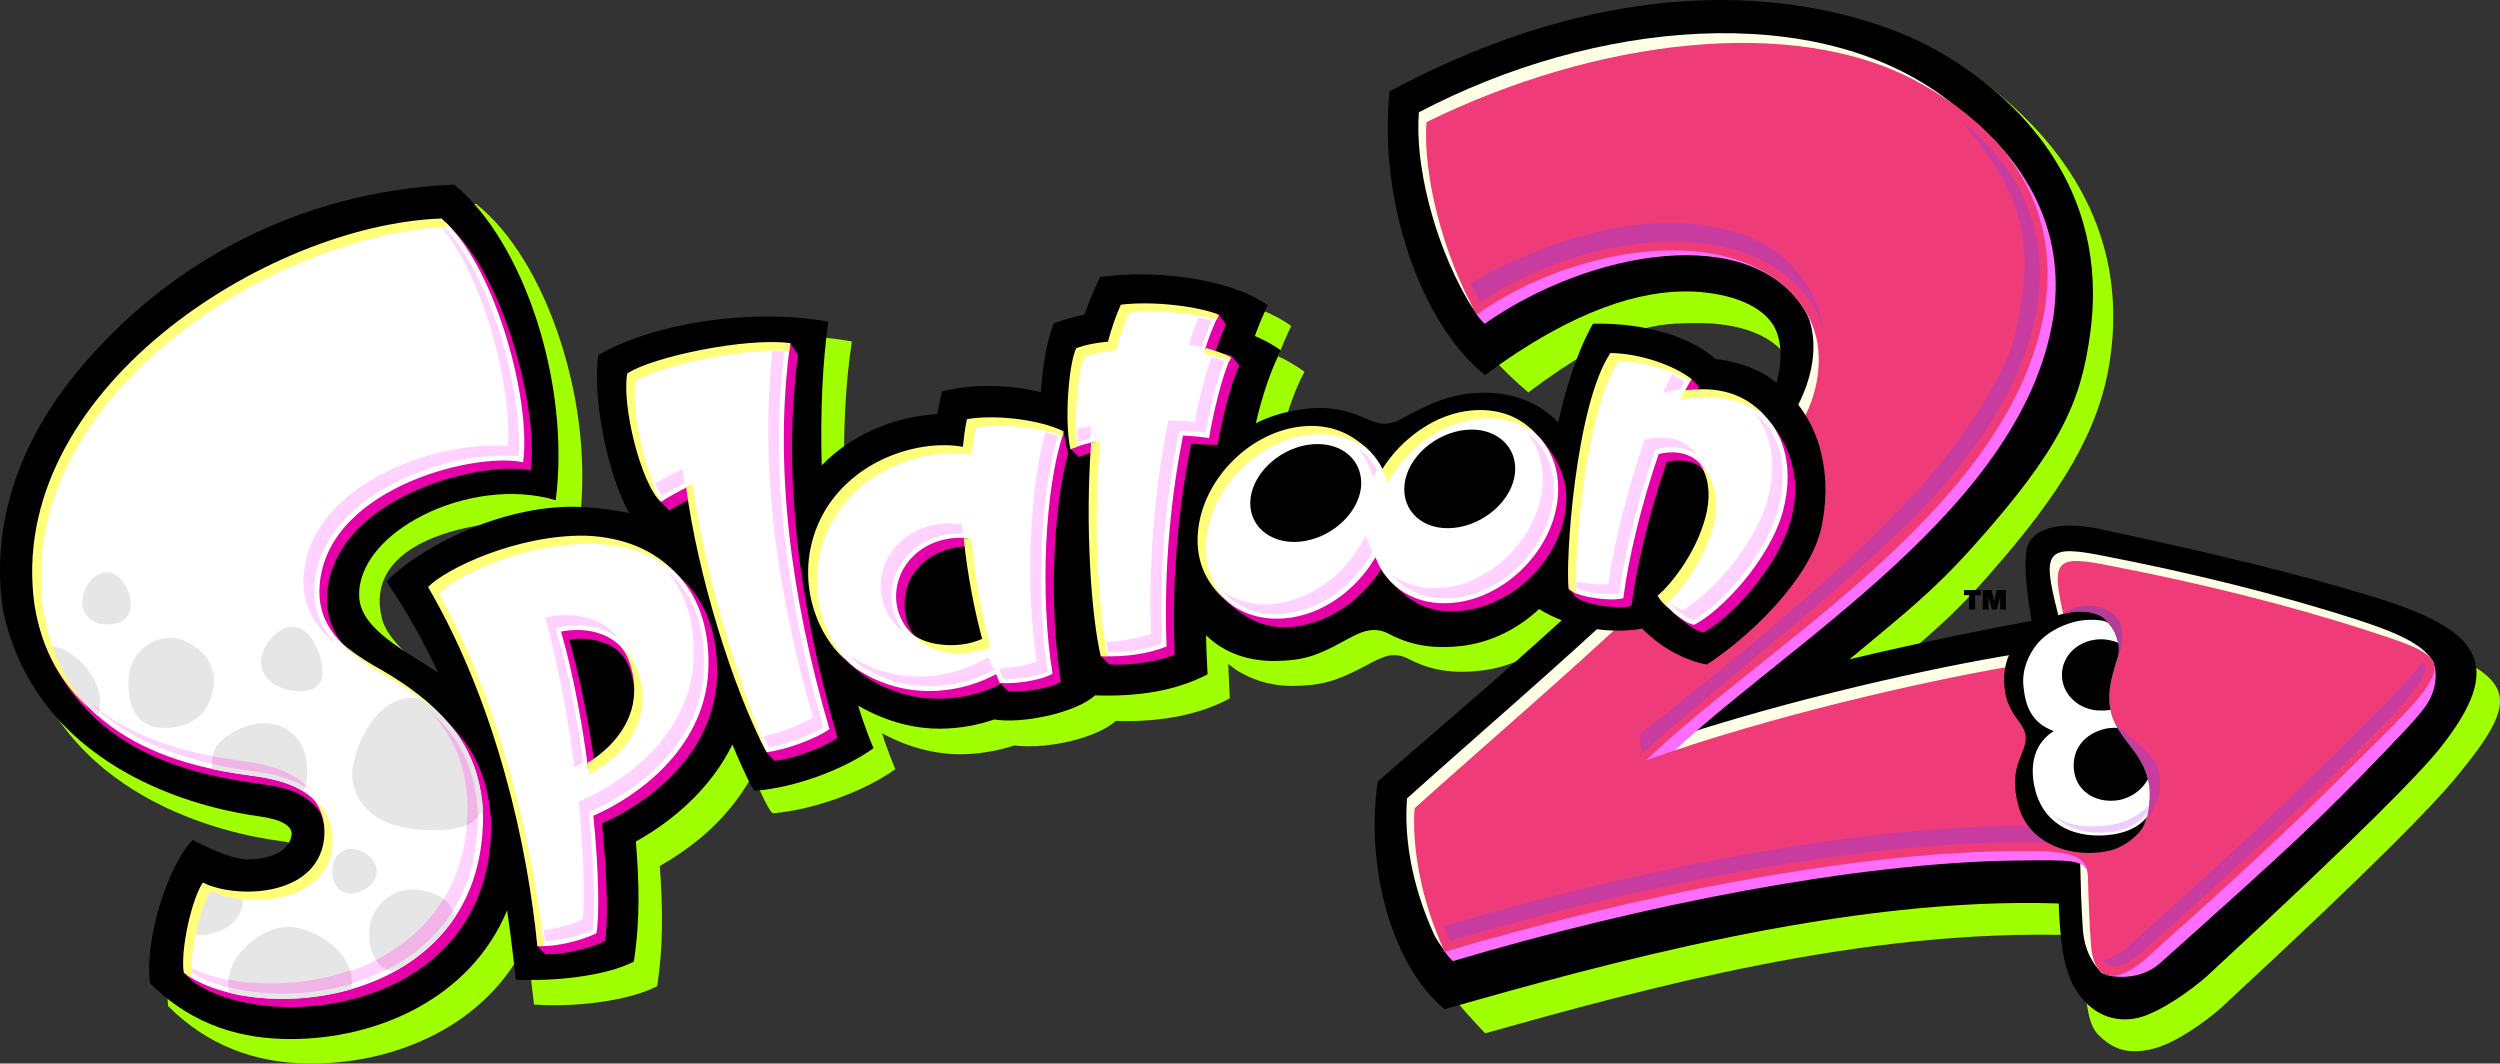 <?xml version="1.0" encoding="utf-8"?>
<svg version="1.1" id="Splatoon 2" xmlns="http://www.w3.org/2000/svg" xmlns:xlink="http://www.w3.org/1999/xlink" x="0px" y="0px"
	 viewBox="0 0 2601.9 1106.9" enable-background="new 0 0 2601.9 1106.9" xml:space="preserve">
<rect x="0" y="0" width="2601.9" height="1106.9" fill="#333333" stroke="none"/>
<g id="logo">
	<path fill="#A0FF01" d="M1643.4,460.2c-13.4-13.9-37.9-30.4-77.4-31c-36.3,0-66.2,16-84.4,25.6c-2.1,1.1-11.2,6.9-20.3,6.9
		c-6.4,0-16-4.8-21.4-6.9c-8-3.2-23.5-9.6-47-9.6c-4.8,0-9.6,0-13.9,0.5c-16.6,1.6-32,5.9-47,12.8c6.4-26.2,15-51.8,25.6-71.6
		c-8-5.9-18.7-12.3-27.2-16c3.7-10.7,9.1-22.4,13.4-31.5c-31-24-102-41.7-180-31c-2.7,5.9-13.4,32-16,39.5c-6.4,1.1-20.8,5.3-32,9.6
		c-5.3,16-12.3,45.9-13.9,70.5c-29.9-6.4-68.9-8.5-103.1,0.5c-1.6,5.9-3.7,17.6-4.8,23c-35.8,2.7-80.6,17.1-115.4,49.7
		c-1.1-54.5,1.6-105.2,8-145.8c-19.8-3.7-44.3-5.9-66.8-5.9c-66.2,0-135.6,16-176.8,40.6l-1.1,0.5v1.1
		c-6.4,41.7,8.5,119.1,29.4,160.7c-13.9-2.7-27.2-5.3-54.5-5.3c-74.8,0-156.5,40.6-194.9,78.5l-1.6,1.6l1.6,2.1
		c19.2,27.8,35.2,56.6,49.1,86c-2.7-1.6-4.8-3.2-7.5-4.8c-31-19.2-60.3-44.9-65.7-65.7c-26.2-99.3,149-112.2,205.1-97.7
		c8-64.6,0.5-129.8-19.8-192.8c-20.3-62.5-51.8-113.8-87.6-142.1c-80.1,3.2-157,20.8-224.8,58.2C32.2,402.6,9.2,570.3,22.1,656.8
		v0.5c36.3,173.6,215.2,210.9,269.2,217.9c15.5,2.1,32.6,7.5,31,16.6c-3.2,20.8-33.6,22.4-42.7,22.4l0,0c-10.7,0-29.4-6.4-55.5-19.8
		l-2.1-1.1l-1.6,1.6c-27.2,28.8-50.7,107.9-45.4,152.2c39.5,39.5,88.7,59.8,149,59.8l0,0c88.7,0,182.6-40.1,223.8-126
		c3.7,25.6,5.9,47.5,8,64.6c44.9,3.2,99.9-4.3,128.2-19.2c6.4-42.7,5.9-80.6,2.7-125c31-17.6,58.2-40.1,78-66.2
		c7.5-9.6,13.4-19.2,18.7-28.8c9.6,21.9,17.1,37.4,20.8,40.1c41.1-3.2,95.1-22.4,127.6-45.9c-4.8-11.7-9.6-24-13.9-37.4
		c35.2,19.2,66.2,21.9,80.6,21.9c19.2,0,38.5-3.2,57.1-9.1c37.9,4.3,87.6-9.1,105.7-25.6c49.1,1.6,89.2-7.5,118.6-23.5l-1.1-24.6
		c0-3.7-0.5-7.5-0.5-11.2c4.8,3.7,9.6,7.5,15,10.1c15.5,8.5,33.1,12.8,52.3,12.8c29.9-0.5,44.9-4.8,75.3-20.8
		c6.4-3.7,17.1-9.1,24-10.7c2.1-0.5,4.3-0.5,6.4-0.5c4.8,0,9.1,1.1,13.4,3.2c18.2,9.6,40.6,17.1,76.9,12.8
		c33.1-3.7,64.6-20.3,89.2-45.9c24-25.1,40.1-58.2,44.9-92.4C1681.9,522.2,1671.2,489.1,1643.4,460.2z"/>
	<path fill="#A0FF01" d="M2238.9,1092c-24,5.3-39.5,0.5-55-15c-9.6-9.6-12.3-26.7-16-67.8c-1.1-13.9-1.1-34.2-8-35.8
		c-221.6-7.5-448.1,55.5-614.2,102c-26.7-27.8-54.5-60.9-75.8-98.3c-22.4-39-27.2-85.4-25.1-131.4c0,0,62.5-51.3,89.7-74.8
		c134.6-115.9,281.4-254.2,316.7-314c17.1-28.8,20.3-64.6,8-85.4c-15.5-24.6-53.9-35.2-89.2-35.2c-47-0.5-86,2.1-179.4,72.1
		c-25.6-21.4-55-52.9-81.2-90.3c-38.5-55.5-46.5-133-42.2-198.1c155.4-74.2,246.2-89.7,327.4-89.7c88.1,0,199.2,6.4,248.9,40.1
		c99.9,67.8,173.6,168.2,152.2,306C2184.4,448,2147,511.5,2068,600.7c-42.7,48.6-75.3,73.2-129.8,118.6
		c65.7-16,151.1-33.1,189.6-40.1c-3.7-36.3-5.9-61.4-5.3-73.7c1.6-45.9,19.2-39,78.5-27.2c105.2,20.3,187.5,40.6,278.8,74.8
		c136.2,50.7,154.9,61.9,73.7,159.1c-22.4,26.7-79,86-243,237.7C2296.6,1062.1,2263.5,1086.7,2238.9,1092z"/>
	<path d="M2225,1059.4c-24,5.3-43.3-3.7-56.1-18.2c-6.9-8-18.7-20.8-23.5-61.4c-1.6-13.9-2.7-31.5-2.7-39.5
		c-221.6-7.5-475.8,63.6-639.3,110c-54.5-44.9-82.8-147.4-69.4-237.1c0,0,59.8-51.8,87-75.3c134.6-115.9,281.4-254.2,316.7-314
		c17.1-28.8,20.3-64.6,8-85.4c-15.5-24.6-53.9-34.7-89.2-35.2c-47-0.5-115.9,16.6-210.9,87c-66.8-52.9-111.6-182.6-99.3-295.3
		c300.1-160.7,510.6-76.4,570.9-41.7c82.2,47,179.4,141,158.1,294.3c-9.6,70.5-30.4,119.1-120.7,220
		c-43.3,48.6-75.3,73.2-129.8,118.6c65.7-16,151.1-33.1,189.6-40.1c-6.4-35.8-7.5-61.4-5.3-73.7c3.7-20.3,29.9-32,78-21.4
		c112.7,24,201.3,45.4,278.8,68.9c118,35.2,142.1,72.1,73.7,158.6c-21.9,27.2-79,86-243,237.7C2282.2,1029,2249,1053.6,2225,1059.4z
		"/>
	<path fill="#FFFFE6" d="M2532.6,689.4c-9.1-17.1-33.1-29.4-77.4-43.8c-87.6-28.3-176.8-49.7-264.4-66.8
		c-60.9-12.3-65.7-5.9-49.7,57.1c3.2,13.4,5.9,25.6,8,38.5c-21.4,2.1-47,5.3-70.5,9.6c-82.8,14.4-244.1,50.2-373.3,96.7
		c116.4-119.1,371.7-259,412.8-458.7c20.3-98.8,1.1-146.3-90.3-217.4c-136.7-105.7-368.5-83.8-551.1,12.3
		c-4.3,53.4,15,133,50.2,194.4c3.2,5.9,6.9,10.7,11.2,16c101.5-87,277.7-103.1,337-11.2c20.3,31.5,13.9,75.8-8,113.2
		c-68.4,115.9-255.8,269.7-402.7,401.6c-3.2,39.5,4.3,89.7,28.3,142.1c2.7,5.3,7.5,12.3,11.7,17.6c194.9-57.1,415-112.7,577.3-114.8
		c47.5-0.5,73.2,2.1,83.3,22.4c0.5,23,1.1,45.4,2.7,68.4c1.6,24,11.7,37.4,18.7,44.9c7.5,8,21.4-6.9,40.6-24
		c136.2-121.8,175.7-147.9,245.7-221.1C2508.6,727.8,2534.2,699.5,2532.6,689.4z"/>
	<path fill="#FF6EFF" d="M2532.6,689.4c-3.7-9.6-21.9-9.6-60.3-23c-82.2-28.8-176.8-49.7-264.4-66.8c-60.9-12.3-65.7-8.5-50.2,57.1
		c3.2,13.4,5.9,25.6,8,38.5c-21.4,2.1-47,5.3-70.5,9.6c-82.8,14.4-244.1,50.2-373.3,96.7c116.4-119.1,371.7-259,412.8-458.7
		c17.6-86-13.4-164-89.7-224.8c-40.1-32-395.2-61.9-552.2,15c-4.3,50.2,11.7,133,43.8,193.9c2.1,3.2,5.9,7.5,8.5,10.1
		c110.5-77.4,277.7-105.7,333.2-13.9c19.8,32,26.7,88.7,4.3,126c-68.4,115.9-255.8,269.7-402.7,401.6c-3.2,36.8,1.6,89.7,23,138.9
		c3.2,4.3,5.9,7.5,9.1,10.7c197.1-58.7,420.8-102.5,585.9-104.7c56.1-0.5,72.6-1.6,74.8,13.9l2.7,23c1.1,21.4,0.5,33.1,4.8,60.9
		c1.6,11.2,3.7,16,9.1,19.8c6.9,4.3,37.9,8,58.7-10.7c136.2-121.8,162.9-146.3,232.8-219c18.2-19.2,29.9-31,40.1-43.8
		C2537.4,719.8,2536.4,699,2532.6,689.4z"/>
	<path fill="#EF3C78" d="M2463.7,656.2c-87.6-28.3-176.8-49.7-264.4-66.8c-60.9-12.3-65.7-8.5-50.2,57.1c3.2,13.4,5.9,25.6,8,38.5
		c-21.4,2.1-47,5.3-70.5,9.6c-82.8,14.4-244.1,50.2-373.3,96.7c121.8-117.5,371.7-259,412.8-458.7c20.3-98.8-20.8-188.5-131.9-248.3
		C1866,15.4,1661,40.5,1484.7,127c-4.3,53.4,17.1,138.9,52.3,200.3c110.5-77.4,283-98.3,342.3-3.7c19.8,31.5,17.6,78.5-4.3,115.9
		c-68.4,115.9-255.8,269.7-402.7,401.6c-3.2,39.5,6.9,97.7,31.5,149.5c197.6-58.7,420.8-102.5,585.9-104.7
		c49.1-0.5,81.7-1.1,83.3,24l0,0c0.5,25.1,1.6,50.2,3.2,73.7c2.1,32.6,21.9,45.9,58.7,12.8c136.2-121.8,166.1-152.2,237.7-223.2
		C2559.3,687.8,2551.3,684.5,2463.7,656.2z"/>
	<path d="M1840,391.9c-14.4-9.6-36.8-16.6-54.5-18.2c-24.6-21.9-70-37.9-127.6-36.8c-16.6,29.4-27.8,65.7-36.3,103.1
		c-0.5-0.5-1.1-1.1-1.1-1.6c-17.1-17.6-45.4-32-84.9-29.4c-34.2,2.1-61.4,18.7-79.6,28.3c-4.8,2.7-11.2,3.7-16.6,3.7
		c-5.3,0-15.5-4.3-20.3-6.4c-9.1-3.7-28.3-12.8-60.3-9.1c-18.2,2.1-35.8,6.9-51.8,15c6.4-27.2,15-54.5,26.2-75.8
		c-8-5.9-18.2-11.2-27.2-15c3.7-10.7,8.5-21.4,13.4-32c-39-27.8-116.4-37.4-174.6-29.4l-7.5,17.1c-3.2,6.9-5.9,14.4-8.5,21.9
		c-6.9,1.6-12.8,3.2-18.7,4.8l-13.4,4.3c-7.5,19.2-11.7,45.9-13.4,71.6c-33.6-7.5-70-9.1-103.1-0.5c0,0-4.8,23-4.8,23.5
		c-37.4,2-85,17-120.2,53.3c-1.6-56.6,1.1-109.5,6.9-149.5c-82.2-15-184.8,2.7-239.3,34.7c-6.9,43.3,9.6,124.4,32,164.5
		c-14.4-3.2-31.5-5.3-51.3-6.4c-74.2-3.2-160.2,36.8-201.3,77.4c21.4,31.5,39,63.6,53.9,95.1c-35.2-23-80.1-45.4-82.2-78
		c-4.3-67.8,114.8-128.2,204.5-101.5c15.5-122.3-33.6-269.7-105.7-328.4C308.3,199.1,173.2,276,82.9,383.9
		C18.3,460.8-9.4,547.3,2.8,633.3v0.5c37.4,177.8,226.4,210.4,267,215.8c23,3.2,35.2,10.1,33.6,19.8c-3.7,22.4-34.2,25.1-45.9,25.1
		c-11.2,0-29.9-6.4-57.1-20.3c-26.2,27.8-50.2,104.1-44.3,149c45.9,45.9,98.3,58.2,146.3,58.2l0,0c90.8,0,187.5-42.7,225.4-134
		c4.3,29.4,6.9,53.9,9.1,72.1c37.9,2.1,92.9-3.2,122.8-18.7c6.9-45.4,5.3-84.4,2.1-125c39.5-21.9,78.5-56.1,100.4-100.9
		c11.2,26.7,20.3,45.9,23.5,48.1c42.2-3.2,92.9-22.4,123.4-44.3c-5.9-13.9-11.2-28.8-16-44.3c31.5,18.2,61.4,24,84.4,24
		c22.4,0,42.2-4.3,57.1-9.6c29.9,4.8,84.9-6.9,105.2-25.1c44.9,1.6,84.4-4.8,117-21.9l-1.1-23c0-5.9-0.5-11.7-0.5-17.6
		c19.2,18.7,44.9,27.2,72.6,26.7c27.8-0.5,42.2-4.8,71-20.8c6.9-3.7,17.6-9.6,24.6-10.7c7.5-1.6,15-0.5,21.9,3.2
		c25.1,13.4,49.1,15.5,75.3,12.8c31-3.7,58.7-17.6,81.2-38.5l0,0c32.6,20.3,75.3,26.2,107.3,20.3c20.3,20.8,45.9,33.6,67.3,37.4
		c43.8-28.3,106.8-88.1,119.1-142.1C1905.7,503.5,1901.9,433.5,1840,391.9z"/>
	<path fill="#E500AA" d="M707.8,600.7c-21.4-24-53.9-37.9-94-39.5c-72.1-1.1-143.1,33.6-161.3,52.3
		c67.3,119.1,96.7,271.8,106.8,371.2l8.5,8.5c18.2,0.5,46.5-5.9,61.9-13.9c3.2-16.6,2.7-64.6-3.2-122.3
		c44.3-19.2,114.8-68.4,119.6-149.5C748.4,661,734.5,624.2,707.8,600.7z M619.1,796.2c-6.4-44.3-15-89.7-26.7-130.3
		c18.7-3.7,42.7,2.1,53.4,13.9c8.5,9.6,11.2,20.8,12.3,25.1C666.1,740.6,646.9,778.5,619.1,796.2z M511.3,859.2
		C510.7,1053,280,1078.7,199.9,1021l-8.5-8.5c-3.7-20.8,12.8-74.2,24-89.7c32,17.1,113.2,19.2,121.8-41.1c0.5-4.8,1.1-13.9,0.5-19.8
		c-1.1-11.2-3.7-17.6-13.9-26.7c-10.7-9.6-21.9-15-49.1-18.7c-42.2-5.9-125.5-17.6-181.6-74.8C66.9,715,44.5,680.3,36.5,630.1
		c-31-221.1,245.7-392,427.2-398.4l8.5,8.5c53.4,52.3,88.7,188,80.1,249.4c-51.8-11.2-210.9,28.8-212,134.6
		c0,19.2,7.5,37.4,20.3,49.7c8.5,8,18.7,15.5,31.5,23c27.8,15.5,51.8,31.5,70.5,51.8C492,775.3,509.6,809.5,511.3,859.2z
		 M871.7,767.9c-12.8,9.6-45.9,21.9-65.2,24c2.1,2.7-8.5-8.5-8.5-8.5C774,739,731.8,605,719.5,518.5c-8,4.3-16,8.5-23,12.8l-8.5-8.5
		c-16.6-19.8-36.8-96.7-31-129.8c25.6-17.1,120.7-41.1,165.6-35.8l8,12.3C814.1,492.8,831.1,628.5,871.7,767.9z M1864,540.9
		c-13.9,50.7-63.6,103.1-91.3,117.5c-8-1.6-20.3-10.7-32-21.4c-2.1-2.1-5.9-10.7-8-14.4c15.5-12.8,40.1-47.5,48.1-87
		c3.7-18.2-2.1-32.6-5.9-42.2c-4.8-12.8-24-16.6-40.1-12.8c-17.6,50.7-32,110.5-36.8,150.1c-13.9,3.7-48.1-1.1-57.7-9.1l-8-9.1
		c-2.1-25.6,11.2-188,47.5-241.4c25.6-0.5,63.6,10.7,80.1,23l8.5,8.5c-1.1,1.6-2.7,4.8-3.7,6.9c17.6-1.6,39,0.5,57.1,11.7
		c6.9,4.3,8.5,5.3,14.4,11.2C1861.3,458.6,1876.3,496.6,1864,540.9z M1603.9,457c16.6,19.2,29.4,42.2,25.6,72.6
		c-6.4,53.9-55,100.9-108.9,106.3c-28.8,2.7-49.1-5.9-69.4-26.7c-5.3-5.3-9.6-10.1-13.9-16.6c-20.3,32-54.5,56.1-91.9,59.8
		c-28.3,2.7-49.1-8-71-28.3c-13.9-12.8-26.7-39-23-68.9c6.4-53.9,55.5-102,108.9-106.8c28.8-2.7,39.5,8,56.1,23.5
		c5.3,5.3,16.6,28.3,20.8,34.7c20.3-32.6,61.4-71.6,98.3-74.8C1563.9,428.7,1587.4,438.4,1603.9,457z M1107.2,449
		c-16.6-8.5-65.2-13.9-96.1-8.5c-2.1,9.1-3.2,18.7-4.3,28.8c-41.1-7.5-108.9,9.6-143.1,65.7c-35.2,59.8,3.2,139.4,15,150.6
		c11.2,10.7,17.6,16,24,19.8c52.9,33.6,108.4,22.4,138.9,6.4l7.5,7.5c16,1.6,43.8-2.7,55-9.6c-12.3-76.4-8.5-178.9,7.5-237.7
		C1108.9,461.8,1108.3,458.1,1107.2,449z M985.5,674.4c-10.1-0.5-18.7-4.3-29.4-10.1c-15-8-19.8-41.1-8-63
		c13.9-23.5,38.5-32.6,59.3-32.6c3.7,37.4,11.2,73.2,18.7,100.4C1014.9,674.4,1005.8,674.9,985.5,674.4z M1239.7,461.8
		c-11.7,59.3-20.8,135.1-17.1,219.5c-17.6,7.5-47,11.7-68.4,10.1l-8.5-8.5c-9.1-41.1-12.8-127.1-6.4-212.6
		c-4.8,1.1-10.7,3.2-16.6,5.3l-8.5-8.5c-4.3-25.1,2.1-83.3,10.1-100.9c9.6-3.2,20.8-5.3,33.1-6.9c3.7-13.4,8-26.2,13.4-38.5
		c23-4.3,80.1-1.1,97.7,6.4l7.5,10.7c-3.2,6.4-6.9,16-11.2,28.3c6.4,1.6,12.3,2.1,17.1,4.3l8,10.1c-9.1,17.6-19.2,61.4-22.4,82.2
		C1261.1,463.5,1251.4,462.4,1239.7,461.8z"/>
	<path fill="#FFFFFF" d="M613.3,561.2c-72.1-1.1-143.1,33.6-161.3,52.3c67.3,119.1,99.9,271.8,110,371.2
		c18.2,0.5,43.3-5.9,58.7-13.4c3.2-16.6,2.7-64.6-3.2-122.3c44.3-19.2,114.8-68.4,119.6-149.5C741.4,615.1,692.8,563.9,613.3,561.2z
		 M612.2,800.4c-6.4-48.1-15.5-98.8-28.3-143.1c27.8-5.3,63,1.1,75.8,38.5C676.8,747,642.1,783.9,612.2,800.4z M502.7,850.6
		c-0.5,193.9-228.6,217.4-307.6,164.5c-3.7-20.8,9.1-76.9,20.3-92.4c32,17.1,117.5,16.6,126-44.3c2.7-23.5-3.7-60.9-75.3-70.5
		c-60.3-8-201.9-30.4-224.8-177.8c-31-221.1,241.4-392,423-398.4c53.4,52.3,88.7,188,80.1,249.4c-51.8-11.2-210.9,28.8-212,134.6
		c0,34.2,20.8,57.7,60.3,81.2C456.2,732.1,500.6,771.6,502.7,850.6z M863.2,758.8c-12.8,9.6-45.9,21.9-65.2,24
		c-25.1-46.5-70-191.2-80.1-277.2c-10.7,5.3-20.8,10.7-29.9,16.6c-16.6-19.8-36.8-96.7-31-129.8c25.6-17.1,120.2-36.8,165-32
		C805.5,484.3,822.6,619.9,863.2,758.8z M1855.5,532.3c-13.9,50.7-64.6,104.1-92.4,118c-11.2-2.1-29.9-18.7-33.6-26.7
		c15.5-12.8,43.3-49.1,51.3-88.1c7.5-36.3-10.7-73.2-54.5-63c-17.6,50.7-32,110.5-36.8,150.1c-13.9,3.7-47.5-1.6-52.9-7.5
		c-3.7-26.2,7.5-190.1,43.8-243.5c25.6-0.5,63,11.2,79.6,24c-3.2,4.8-5.9,10.7-9.1,16.6c18.7-4.8,48.1-4.8,71.6,9.1
		C1854.9,441.6,1868.8,483.2,1855.5,532.3z M1621,520.6c-6.4,53.9-55.5,102-108.9,106.8c-38.5,3.7-68.9-16-80.6-47.5
		c-19.8,34.2-55.5,60.3-94,63.6c-53.4,4.8-91.9-34.7-84.9-88.7c6.4-53.9,55.5-102,108.9-106.8c38.5-3.7,68.9,16,80.6,47.5
		c19.8-34.2,55.5-60.3,94.5-64.1C1589,426.6,1627.4,466.1,1621,520.6z M1106.7,451.2c-16.6-8.5-64.6-16-95.6-10.7
		c-2.1,9.1-3.2,18.7-4.3,28.8c-41.1-7.5-108.9,9.6-143.1,65.7c-37.9,65.2-8.5,137.8,30.4,162.9c55,34.7,112.7,20.3,142.6,3.7
		c1.1,3.2,2.7,6.4,3.7,9.1c16,1.6,43.8-2.7,55-9.6C1082.1,619.4,1087.5,506.7,1106.7,451.2z M979.1,674.4
		c-37.4-5.9-58.7-45.9-39-82.2c15.5-26.7,44.9-34.7,67.3-32c3.7,40.6,11.2,79,19.2,108.9C1014.9,674.4,998.3,677.6,979.1,674.4z
		 M1258.4,456c-5.9-1.1-15.5-2.1-27.2-2.7c-11.7,59.3-20.3,135.1-17.1,219.5c-17.6,7.5-44.3,11.2-65.2,10.1
		c-9.1-42.7-16.6-134.6-8.5-223.2c-8.5,1.6-16,3.7-23,6.4c-4.3-25.1-1.1-82.2,6.9-99.9c9.6-3.2,20.8-5.3,33.1-6.9
		c3.7-13.4,8-26.2,13.4-38.5c23-4.3,79,1.1,96.7,8.5c-3.7,7.5-8.5,19.2-13.4,34.2c10.7,2.1,20.3,5.3,26.7,8.5
		C1271.7,391.4,1261.6,434.6,1258.4,456z"/>
	<path d="M1365.7,462.4c-31.5,2.7-60.3,27.8-64.1,55.5c-3.7,27.8,19.2,48.6,50.7,45.9c31.5-2.7,60.3-27.8,64.1-55.5
		C1419.7,480,1397.2,459.7,1365.7,462.4z M1525.4,447.4c-31.5,3.2-60.3,28.3-63.6,56.6c-3.2,28.3,19.8,48.6,51.3,45.4
		c31.5-3.2,60.3-28.3,63.6-56.6C1579.9,465.1,1556.9,444.2,1525.4,447.4z"/>
	<path fill="#E6E6E6" d="M114.5,595.9c-15.5-3.2-32,17.1-28.3,36.3c5.3,19.8,27.8,19.8,39.5,15C146.5,636.5,132.6,599.6,114.5,595.9
		z M64.8,675.5c-3.7-1.6-8-2.7-12.8-3.2c11.7,31,29.4,54.5,50.2,73.2c2.1-9.1,2.7-18.7,0-27.8C97.4,699.5,79.2,681.3,64.8,675.5z
		 M315.8,719.3c13.4-1.1,20.3-8.5,19.8-19.8c0-8-2.7-26.2-15.5-40.1c-13.9-14.4-29.9-3.7-36.8,3.7c-6.9,7.5-14.4,20.3-10.7,32.6
		C278.4,715,301.4,720.3,315.8,719.3z M220.7,800.4c17.1,3.7,33.1,5.9,45.4,7.5c21.9,3.2,37.9,8.5,49.7,15.5
		c2.7-6.4,4.3-14.4,3.7-24.6c-0.5-23.5-13.4-39-32.6-44.9c-20.8-5.3-45.9,5.9-57.7,18.2C221.8,779.6,219.7,789.2,220.7,800.4z
		 M212.7,739.6c7.5-10.7,13.9-29.9,6.9-46.5c-6.4-16.6-27.2-29.4-42.2-29.4c-13.4,0-26.7,6.4-35.8,19.2c-8.5,12.3-9.1,29.9-6.4,45.4
		c2.7,15.5,13.9,26.7,28.8,28.8C187.6,759.8,205.2,750.2,212.7,739.6z M421,926.5c-16.6,2.7-32.6,17.6-35.8,35.8
		c-3.7,19.8,3.2,38.5,13.9,44.3c3.7,2.1,6.9,3.7,10.1,4.8c25.1-13.4,47.5-32.6,64.6-57.1c-1.6-6.4-5.3-12.3-9.1-16.6
		C456.2,930.2,439.2,923.8,421,926.5z M252.8,931.8c-15-1.1-28.3-4.3-37.4-9.1c-5.9,8.5-12.8,28.8-16.6,49.1c3.7,1.1,8,1.6,13.4,1.1
		c12.8-1.1,25.6-6.4,33.1-15.5C251.7,948.9,253.8,940.4,252.8,931.8z M440.8,727.8c-16.6-4.3-31,1.1-40.6,9.1
		c-11.2,9.1-24.6,26.2-31.5,53.9c-7.5,28.8,6.9,51.3,28.3,62.5c21.9,11.2,55,12.3,73.7,9.6c14.4-2.1,23.5-7.5,31-18.2
		c0.5-0.5,0.5-1.1,1.1-1.6C499,790.3,476,756.1,440.8,727.8z M391.1,900.8c-4.8-13.9-24.6-21.9-35.8-14.4
		c-10.1,6.4-10.7,21.9-8,30.4c3.2,8.5,11.7,15.5,22.4,12.8C383.1,926.5,395.9,914.7,391.1,900.8z M304.6,964.9
		c-24.6-2.7-52.3,18.2-61.9,37.9c-5.3,11.7-5.9,21.4-4.3,30.4c36.8,9.1,83.8,9.1,127.6-3.7c0.5-8,0-16.6-2.7-23
		C354.8,986.3,330.2,968.1,304.6,964.9z"/>
	<path fill="#FFFF78" d="M664.5,700c16.6,51.3-17.1,87.6-51.3,106.3c-0.5-4.3-1.1-8-1.6-12.3c32-19.8,59.3-55,44.3-102.5
		c-2.7-7.5-4.8-12.8-10.1-18.7C653.8,679.2,660.2,688.3,664.5,700z M456.8,617.8C475,599.1,546,564.4,618.1,566
		c35.2,1.1,64.6,11.7,85.4,31c-21.4-24-53.9-37.9-94-39.5c-72.1-1.1-145.8,34.7-164,53.4c72.6,124.4,104.1,274,113.8,373.8
		c0,0,3.2,0,6.9,0C555,885.9,521.9,733.1,456.8,617.8z M387.9,692c-12.8-7.5-23.5-15-32-23c10.7,11.2,23.5,21.4,40.6,31.5
		c23.5,13.4,44.9,27.2,61.9,43.3C440.2,724.1,415.7,707.5,387.9,692z M45,634.3C14,413.2,286.4,242.8,468,235.9
		c-2.7-3.2-5.9-5.9-8.5-8.5C277.9,233.8,5,407.9,35.9,629.5c8,50.2,29.9,82.8,57.1,108.4C70.1,712.3,52,679.2,45,634.3z M219.7,927
		c32,17.1,117.5,16.6,126-44.3c1.6-15,0-35.2-19.2-50.7c10.7,13.9,12.3,29.9,10.7,42.2c-8.5,60.9-94,60.9-126,44.3
		c-11.2,15.5-24,71-19.8,94c2.7,1.6,5.3,3.7,8,5.3C196.7,992.7,209,941.4,219.7,927z M661.3,397.2c24-16,111.1-35.8,160.2-32
		c0.5-2.7,0.5-5.3,1.1-8c-46.5-6.4-144.2,14.4-169.8,31.5c-5.9,32.6,13.9,114.3,35.2,134C673.6,497.6,656,426.1,661.3,397.2z
		 M1748.6,416.5c18.7-4.8,52.3-5.9,78,9.1c3.2,2.1,6.9,4.3,10.1,6.9c-5.3-5.9-11.7-11.2-18.7-15.5c-18.2-10.7-37.9-13.9-64.6-10.7
		C1751.3,410,1750.2,412.7,1748.6,416.5z M1684.6,375.9c21.4,0,55.5,8.5,74.8,20.8c0.5-0.5,0.5-1.1,1.1-2.1
		c-16.6-13.4-51.8-26.7-84.4-27.2c-36.3,53.4-47.5,219.5-43.3,245.7c1.6,1.1,4.8,3.2,8,4.8C1637.6,578.8,1649.8,426.6,1684.6,375.9z
		 M1733.7,628.5c15.5-12.8,43.3-49.1,51.3-88.1c4.8-23-3.2-45.9-16-57.7c9.1,12.8,11.2,31,7.5,49.1c-8,39-35.8,75.3-51.3,88.1
		c1.6,3.7,6.9,9.6,12.8,14.4C1736.4,632.2,1734.8,630.1,1733.7,628.5z M1443.7,503c21.9-38.5,57.7-63.6,96.1-67.3
		c23.5-2.1,43.8,4.3,59.3,16.6c-15.5-18.2-39.5-27.8-67.8-25.1c-36.8,3.2-72.6,28.8-92.9,61.4C1441,493.4,1442.1,498.2,1443.7,503z
		 M1255.7,559c6.4-53.9,55.5-102,108.9-106.8c23.5-2.1,44.9,4.3,59.8,17.1c-16.6-18.2-40.1-28.3-68.4-25.6
		c-53.4,4.8-102.5,52.9-108.9,106.8c-3.7,30.4,6.9,54.5,26.2,72.1C1260,606.6,1253,584.7,1255.7,559z M868,539.3
		c34.2-56.6,102-73.2,143.1-65.7c1.1-9.6,2.7-19.2,4.3-28.8c25.6-4.3,66.8,0,90.3,8.5c0.5-1.6,0.5-2.7,1.1-4.3
		c-21.4-11.2-67.3-18.2-100.4-12.8c-2.1,9.1-3.2,18.7-4.3,28.8c-41.1-7.5-108.9,9.6-143.1,65.7c-35.2,59.8-13.4,126,20.8,155.9
		C851.4,653.6,836,593.8,868,539.3z M983.3,678.7c19.2,3.2,35.2,0,47.5-5.3c-8.5-29.9-16-72.1-19.8-112.7c-2.7,0-4.8-0.5-8-0.5
		c3.7,37.4,11.7,77.4,19.2,104.7c-11.7,5.3-28.3,8.5-47.5,5.3c-10.1-1.6-19.2-5.3-26.7-11.2C958.8,669.1,968.9,676.5,983.3,678.7z
		 M1039.4,706.4c0.5,0,1.1,0,1.6,0c0-0.5,0-0.5-0.5-1.1C1040.5,705.9,1040,706.4,1039.4,706.4z M721.1,504c-2.1,1.1-4.8,2.1-6.9,3.7
		c11.7,89.2,48.1,208.3,83.8,275.6C792.7,768.9,737.2,630.6,721.1,504z M1128.6,371.1c9.6-3.2,20.8-5.3,33.1-6.9
		c3.7-13.4,8-26.2,13.4-38.5c19.2-3.7,67.3-0.5,91.3,6.9c1.1-2.1,1.6-3.2,2.1-4.8c-18.7-8.5-67.3-15-102-10.7
		c-5.3,11.7-9.6,24.6-13.4,38.5c-12.3,1.1-23.5,3.2-33.1,6.9c-8,17.1-12.3,77.4-5.9,105.2c2.1-1.1,4.3-1.6,6.9-2.7
		C1117.4,437.3,1121.7,386,1128.6,371.1z M1253,368.4c6.4,1.1,19.2,3.7,26.7,7.5c0.5-1.6,1.1-2.7,1.6-3.7
		c-5.3-3.2-13.4-6.4-26.2-10.1C1254.6,363.6,1254.1,365.7,1253,368.4z M1145.2,459.2c-3.2,0.5-6.4,1.1-9.6,1.6
		c-6.4,85.4,0,180.5,10.1,222.2c2.1,0,4.3,0,6.9,0C1142,625.3,1137.7,542.5,1145.2,459.2z"/>
	<path fill="#FFD2FF" d="M703,602.8c21.4,23,31.5,56.1,29.4,96.1c-3.7,71-63,121.2-116.4,144.7l-3.2,1.6l0.5,3.7
		c5.3,59.3,5.9,102,3.7,118.6c-13.4,6.4-32.6,11.2-48.1,11.7c0,0-1.1,0-1.6,0c-0.5-3.2-0.5-6.9-1.1-11.2
		c13.9-1.6,28.8-5.9,40.1-11.2c2.1-16.6,2.1-59.3-3.7-118.6l-0.5-3.7l3.2-1.6c53.9-23.5,112.7-74.2,116.4-144.7
		c2.1-39.5-8-72.1-28.8-95.1C696,595.9,699.8,599.6,703,602.8z M596.7,790.8l1.1,7.5l6.4-3.7c1.1-0.5,1.6-1.1,2.7-1.6
		c-6.9-50.2-16-96.7-27.2-134l-1.6-5.3l5.3-1.1c4.3-1.1,8.5-1.6,12.8-1.6c18.2-1.1,34.2,3.2,46.5,12.3c-12.8-16-33.1-24-57.1-23
		c-4.3,0-8.5,0.5-12.8,1.6l-5.3,1.1l1.6,5.3C579.6,688.3,589.8,737.4,596.7,790.8z M941.2,657.8c-2.7-3.2-5.3-7.5-7.5-11.2
		c-8.5-17.6-8-38.5,2.1-56.6c12.3-20.8,33.6-33.6,59.3-34.7c2.1,0,4.3,0,6.9,0c0-1.6-0.5-3.7-0.5-5.3l-0.5-4.3l-4.3-0.5
		c-4.3-0.5-8.5-0.5-12.8-0.5c-25.6,1.6-47.5,13.9-59.3,34.7c-10.1,18.2-10.7,39-2.1,56.6C926.7,645,933.1,652.5,941.2,657.8z
		 M1030.9,689.4l-2.1-5.3l-5.3,2.7c-17.1,9.6-39,16-59.8,17.1c-27.8,1.6-53.9-5.3-77.4-20.3c-2.1-1.1-3.7-2.7-5.3-4.3
		c5.3,5.9,10.7,10.7,16.6,14.4c23.5,15,49.7,21.9,77.4,20.3c20.8-1.1,42.7-7.5,59.8-17.1l2.7-1.6c-1.6,0-2.7,0-4.3,0
		C1032.5,693.6,1031.4,691.5,1030.9,689.4z M1088,450.1c-16.6,59.3-20.8,161.3-9.1,238.2c-8,3.7-23,6.4-36.8,7.5l0,0
		c-0.5,0-1.6,0-2.1,0l1.6,4.3c1.1,2.1,1.6,4.3,2.7,6.4c2.7,0,5.9,0,9.1,0l0,0c13.9-0.5,28.3-3.7,36.8-7.5
		c-12.3-79.6-7.5-186.9,10.7-244.6C1097.1,452.2,1092.8,451.2,1088,450.1z M1825.5,429.3c18.7,21.9,24,55,13.9,91.3
		c-13.4,48.1-60.3,98.8-88.1,114.3c-3.7-1.1-9.1-4.3-13.9-8c5.9,6.9,17.1,16,24.6,18.7c27.8-15.5,74.8-66.2,88.1-114.3
		C1862.4,488.6,1852.8,450.1,1825.5,429.3z M1765.7,473.1c-0.5-1.1-1.6-1.6-2.1-2.7c-9.1-10.7-21.9-16-37.4-15
		c-3.7,0-8,0.5-11.7,1.6l-2.7,0.5l-1.1,2.7c-17.1,49.7-31.5,107.3-36.8,147.4c-1.1,0-2.7,0.5-4.3,0.5c-9.6,0.5-20.8-1.1-28.8-2.7
		c0,2.7,0,5.3,0.5,6.9c4.8,2.7,24,6.9,39.5,5.9c1.6,0,2.7,0,4.3-0.5c5.3-40.1,19.8-97.2,36.8-147.4l1.1-2.7l2.7-0.5
		c4.3-1.1,8-1.6,11.7-1.6C1748.1,465.1,1757.7,467.7,1765.7,473.1z M1748.6,405.2c1.6-2.7,3.2-5.9,4.3-8.5c-3.7-2.1-8-4.8-12.8-6.9
		c-1.6,3.2-3.2,5.9-4.8,9.6l-4.8,9.6l10.7-2.7C1743.3,406.3,1746,405.8,1748.6,405.2z M712.6,503c-0.5-2.7-0.5-5.3-1.1-8l-1.1-6.9
		l-6.4,3.2c-7.5,3.7-15,8-21.9,11.7c2.1,5.3,4.3,9.6,6.9,12.8C696.6,511.5,704,506.7,712.6,503z M816.2,365.7
		c-3.7,0-7.5-0.5-12.3-0.5c-12.3,113.2,1.6,241.4,42.2,381.3c-11.7,7.5-34.2,16-51.3,19.8c2.1,4.3,3.7,8,5.3,11.2
		c17.6-2.7,43.8-12.3,56.6-20.8C815.7,613,801.8,481.1,816.2,365.7z M1261.1,371.6c-6.9,19.2-14.4,48.6-17.6,67.8
		c-5.9-1.1-13.9-1.6-23-1.6h-4.3l-1.1,4.3c-13.9,70.5-19.8,145.3-17.1,217.4c-12.3,4.8-28.8,7.5-45.4,8.5c-0.5,0-0.5,0-1.1,0
		c0.5,3.7,1.1,7.5,2.1,10.7c3.2,0,6.9,0,10.1,0c16.6-1.1,33.1-4.3,45.4-8.5c-2.7-72.1,3.2-146.9,17.1-217.4l1.1-4.3h4.3
		c9.1,0.5,17.1,1.1,23,1.6c3.7-21.4,11.7-55.5,19.8-74.2C1270.7,374.3,1265.9,373.2,1261.1,371.6z M1250.4,361.4
		c3.7-10.7,7.5-20.3,10.7-27.8c-3.7-1.1-8.5-2.1-13.9-3.2c-2.7,6.9-5.3,14.4-8.5,23l-1.6,5.3l5.3,1.1
		C1245,360.4,1247.7,360.9,1250.4,361.4z M1121.1,446.4c0,4.8,0.5,9.1,1.1,13.4c3.7-1.1,8-2.1,12.3-3.2c0-2.1,0.5-4.3,0.5-6.4
		l0.5-6.9l-6.4,1.6C1125.9,445.3,1123.3,445.8,1121.1,446.4z M460,236.5c45.9,57.1,73.7,172.5,68.4,228c-6.9-1.1-15.5-1.1-24.6-0.5
		c-75.3,3.7-186.9,51.3-188,141c0,25.1,10.1,45.4,33.6,65.2c-15.5-16.6-22.4-34.2-22.4-55c1.1-89.7,112.7-137.3,188-141
		c9.1-0.5,17.6,0,24.6,0.5c5.3-59.3-26.2-185.8-77.4-238.2C461.1,236.5,460.5,236.5,460,236.5z M446.1,739
		c24.6,25.6,39,56.6,40.6,101.5c-0.5,128.2-103.1,178.9-190.7,183.2l0,0c-36.8,2.1-71.6-4.3-96.7-16c0,1.6,0,3.2,0,4.3
		c25.1,16,65.2,24,107.3,21.9l0,0c87.6-4.8,190.1-55.5,190.7-183.2C496.3,799.9,477.6,766.3,446.1,739z M323.8,822.9
		c-11.2-13.9-32-25.6-68.4-30.4c-51.8-6.9-115.4-20.8-161.3-61.4c46.5,48.1,115.9,64.1,172,71.6
		C292.8,806.3,311.5,813.8,323.8,822.9z M1421.3,557.4l-5.3,9.6c-19.2,33.6-55,58.2-90.3,61.4c-1.1,0-2.7,0-3.7,0.5
		c-18.7,1.1-35.8-3.7-49.1-13.9c0.5,1.1,1.6,1.6,2.1,2.7c14.4,15,34.7,23,57.7,21.4c1.1,0,2.7,0,3.7-0.5c35.8-3.2,71-27.2,90.3-61.4
		l1.6-2.7c-1.1-2.1-2.1-4.8-3.2-7.5L1421.3,557.4z M1589,450.1c12.8,15.5,18.7,36.3,16,59.3c-6.4,51.8-52.9,97.7-104.1,102.5
		c-1.1,0-2.7,0-3.7,0c-18.7,1.1-35.8-4.3-49.1-13.9c13.9,16.6,35.2,25.6,60.3,24.6c1.1,0,2.7,0,3.7,0
		c51.3-4.8,98.3-50.7,104.1-102.5c3.2-24-3.7-46.5-18.2-61.9C1594.8,454.9,1592.2,452.8,1589,450.1z M1413.8,466.7
		c4.8,5.9,9.1,12.8,11.7,20.3l3.7,10.1l3.7-6.9C1428.7,480.5,1421.8,472.5,1413.8,466.7z"/>
	<path fill="#F0B4E6" d="M103.2,739.6c-3.2-2.7-5.9-5.3-8.5-8.5c2.7,2.7,5.9,4.8,9.1,7.5C103.2,739,103.2,739.6,103.2,739.6z
		 M316.9,818.6c0-0.5,0.5-1.6,0.5-2.1c-12.3-11.2-31.5-19.8-61.9-24c-11.2-1.6-22.4-3.2-34.2-5.3c-0.5,2.7-0.5,5.3-0.5,8
		c16,3.7,31.5,5.9,45.9,8C288.6,805.8,305.1,811.7,316.9,818.6z M366.5,1023.7c-19.8,5.9-40.1,9.1-59.3,10.1l0,0
		c-24.6,1.1-48.6-1.1-69.4-6.4c0-2.7-0.5-5.3,0-8c18.2,3.7,37.9,4.8,58.2,3.7l0,0c22.4-1.1,45.9-5.3,68.9-13.4
		C366,1014.6,366,1018.9,366.5,1023.7z M402.8,1009.2c-1.1-0.5-2.7-1.6-3.7-2.1c-3.2-1.6-5.9-4.3-8-8c28.3-14.4,52.9-34.7,70.5-63.6
		c1.1,0.5,1.6,1.6,2.7,2.1c2.7,2.7,5.3,6.4,6.9,10.7C454.1,975.6,429.5,995.4,402.8,1009.2z M497.4,850.1c-3.2,3.7-7.5,6.9-11.7,9.1
		c0.5-5.9,1.1-12.3,1.1-18.7c-1.1-44.3-15.5-75.8-40.6-101.5C477.6,766.3,495.8,799.9,497.4,850.1z"/>
	<path fill="#C83CA0" d="M2097.9,346c20.8-92.9,8-143.1-56.1-220c26.2,21.4,46.5,45.4,60.3,71.6c20.8,40.1,26.2,84.9,16,133
		c-12.8,62.5-49.1,123.9-108.9,190.1c-61.4,67.8-212,185.3-300.7,263.8l-2.7-19.8c85.4-67.3,207.7-164,290.5-255.3
		c31.5-34.7,55.5-68.4,74.2-100.9C2083,387.1,2093.1,366.8,2097.9,346z M2181.2,865.6l0.5-1.1c-27.8-4.3-88.1-4.8-91.3-4.8
		c-150.1,1.6-362.1,39-571.4,99.3c-5.9,1.6-11.2,3.2-16.6,4.8c2.1,5.3,4.3,10.7,6.4,15.5c212-62.5,428.8-100.9,581-102.5
		c47-0.5,65.7,2.1,83.3,4.3L2181.2,865.6z M1540.4,314.5c59.8-39.5,134-63,201.3-63c66.8,0,118.6,23.5,145.3,66.8
		c4.8,8,8.5,16.6,11.2,26.2c-6.9-43.3-36.3-87.6-94-103.6c-80.1-22.4-175.7-1.1-274,53.4C1533.4,301.1,1536.6,308,1540.4,314.5z
		 M2467.5,767.3c32.6-32.6,59.3-60.9,56.6-73.2c-0.5-1.6-1.1-4.3-2.7-5.9c-1.6,3.7-5.3,8-20.3,24.6c-8.5,9.6-23,23.5-43.8,44.3
		c-73.2,73.7-103.1,102.5-236.6,222.7c-10.7,9.6-18.7,16.6-32,19.8c2.7,3.7,6.4,5.9,12.8,5.9l0,0c5.3,0,14.4-2.7,28.3-15
		C2364.4,869.9,2393.8,841,2467.5,767.3z M2193.5,635.4c-20.3-10.7-39-2.1-45.9,3.7c2.7-0.5,8-1.6,9.6-2.1c16-2.1,28.3,2.7,33.1,6.9
		c6.9,6.4,10.1,12.3,12.3,18.2c3.7,9.6,2.7,18.7,0.5,26.7C2208.5,672.3,2215.9,647.2,2193.5,635.4z M2248,807.4
		c-1.6-12.3-8-19.2-17.1-28.3c-8.5-8-22.4-18.7-30.4-28.3c10.7,24.6,35.8,38.5,36.3,74.8c0,13.4-2.1,27.2-5.9,34.7l0,0
		C2240.5,845.3,2250.6,826.6,2248,807.4z"/>
	<g>
		<path d="M2196.2,736.9c-4.3-24,8-50.2,11.2-65.2c-0.5-4.3-2.7-9.1-5.3-13.9c-2.7-4.3-6.4-8.5-11.7-13.9
			c-4.3-4.3-19.8-11.2-42.7-5.3c-40.1,10.7-63,36.8-61.9,71c1.1,34.7,20.8,40.1,22.4,56.6c1.6,18.7-19.2,29.9-7.5,72.6
			c10.1,36.8,49.1,52.9,86,48.1c2.1-0.5,4.3-0.5,6.9-1.1c18.2-3.7,32.6-17.6,36.8-25.1c3.7-6.9,6.4-22.4,6.4-36.3
			C2236.2,782.8,2201.5,771.1,2196.2,736.9z"/>
		<path fill="#FFFFFF" d="M2196.2,736.9c-3.2-16.6,2.1-33.6,6.4-48.1c1.1-3.2,2.7-7.5,3.7-11.2c-0.5-5.3-2.1-10.7-3.7-15.5
			c-1.6-4.3-3.7-8.5-7.5-12.8c-0.5-0.5-0.5-0.5-1.1-1.1c-4.3-3.2-17.1-3.7-25.6-2.7c-18.2,2.1-37.4,11.7-48.1,24.6
			c-9.6,11.7-16,27.2-14.4,43.8c2.1,22.4,9.1,38.5,31.5,47c-20.3,12.8-24.6,34.7-20.3,56.6c7.5,37.9,37.4,54.5,74.8,51.8
			c20.3-1.6,34.2-8.5,42.7-19.2c1.6-7.5,2.7-16,2.7-24.6C2236.2,782.8,2201.5,771.1,2196.2,736.9z"/>
		<path fill="#EFCBFF" d="M2234.6,845.8c0.5-2.1,0.5-4.3,1.1-6.9c-11.2,11.2-27.2,19.2-45.4,20.3c-20.8,2.7-41.1-0.5-55-12.3
			c13.9,15,36.3,21.9,58.7,19.2C2210.6,865.6,2224.5,857.6,2234.6,845.8z"/>
	</g>
	<g>
		<g>
			<g>
				<defs>
					<path id="SVGID_1_" d="M2196.2,736.9c-3.2-16.6,2.1-33.6,6.4-48.1c1.1-3.2,2.7-7.5,3.7-11.2c-0.5-5.3-2.1-10.7-3.7-15.5
						c-1.6-4.3-3.7-8.5-7.5-12.8c-0.5-0.5-0.5-0.5-1.1-1.1c-4.3-3.2-17.1-3.7-25.6-2.7c-18.2,2.1-37.4,11.7-48.1,24.6
						c-9.6,11.7-16,27.2-14.4,43.8c2.1,22.4,9.1,38.5,31.5,47c-20.3,12.8-24.6,34.7-20.3,56.6c7.5,37.9,37.4,54.5,74.8,51.8
						c20.3-1.6,34.2-8.5,42.7-19.2c1.6-7.5,2.7-16,2.7-24.6C2236.2,782.8,2201.5,771.1,2196.2,736.9z"/>
				</defs>
				<clipPath id="SVGID_2_">
					<use xlink:href="#SVGID_1_"  overflow="visible"/>
				</clipPath>
				<g clip-path="url(#SVGID_2_)">
					<path d="M2228.2,702.7c0.5-20.8-18.2-36.8-41.1-37.4c-22.4,0-40.6,15.5-41.1,36.3s17.6,37.9,40.1,37.9
						C2209,740.6,2227.7,723.5,2228.2,702.7z"/>
					<path d="M2239.4,787.1c-3.7-20.3-25.1-33.1-47.5-28.8c-22.4,4.8-36.8,21.9-33.1,45.4c3.7,21.9,25.1,33.1,47.5,28.8
						C2228.2,827.7,2243.2,807.4,2239.4,787.1z"/>
				</g>
			</g>
		</g>
	</g>
	<path fill="#B43E97" d="M2193.5,635.4c-20.3-10.7-39-2.1-45.9,3.7c2.7-0.5,8-1.6,9.6-2.1c16-2.1,28.3,2.7,33.1,6.9
		c6.9,6.4,10.1,12.3,12.3,18.2c3.7,9.6,2.7,18.7,0.5,26.7C2208.5,672.3,2215.9,647.2,2193.5,635.4z"/>
	<path d="M2043.4,619.4h5.9v15h6.4v-15h5.9v-5.3H2044v5.3H2043.4z M2078.1,614.1l-2.7,11.7l0,0l-2.7-11.7h-9.1v20.3h5.9v-12.8l0,0
		l3.7,12.8h4.8l3.7-12.8l0,0v12.8h5.9v-20.3H2078.1z"/>
</g>
</svg>